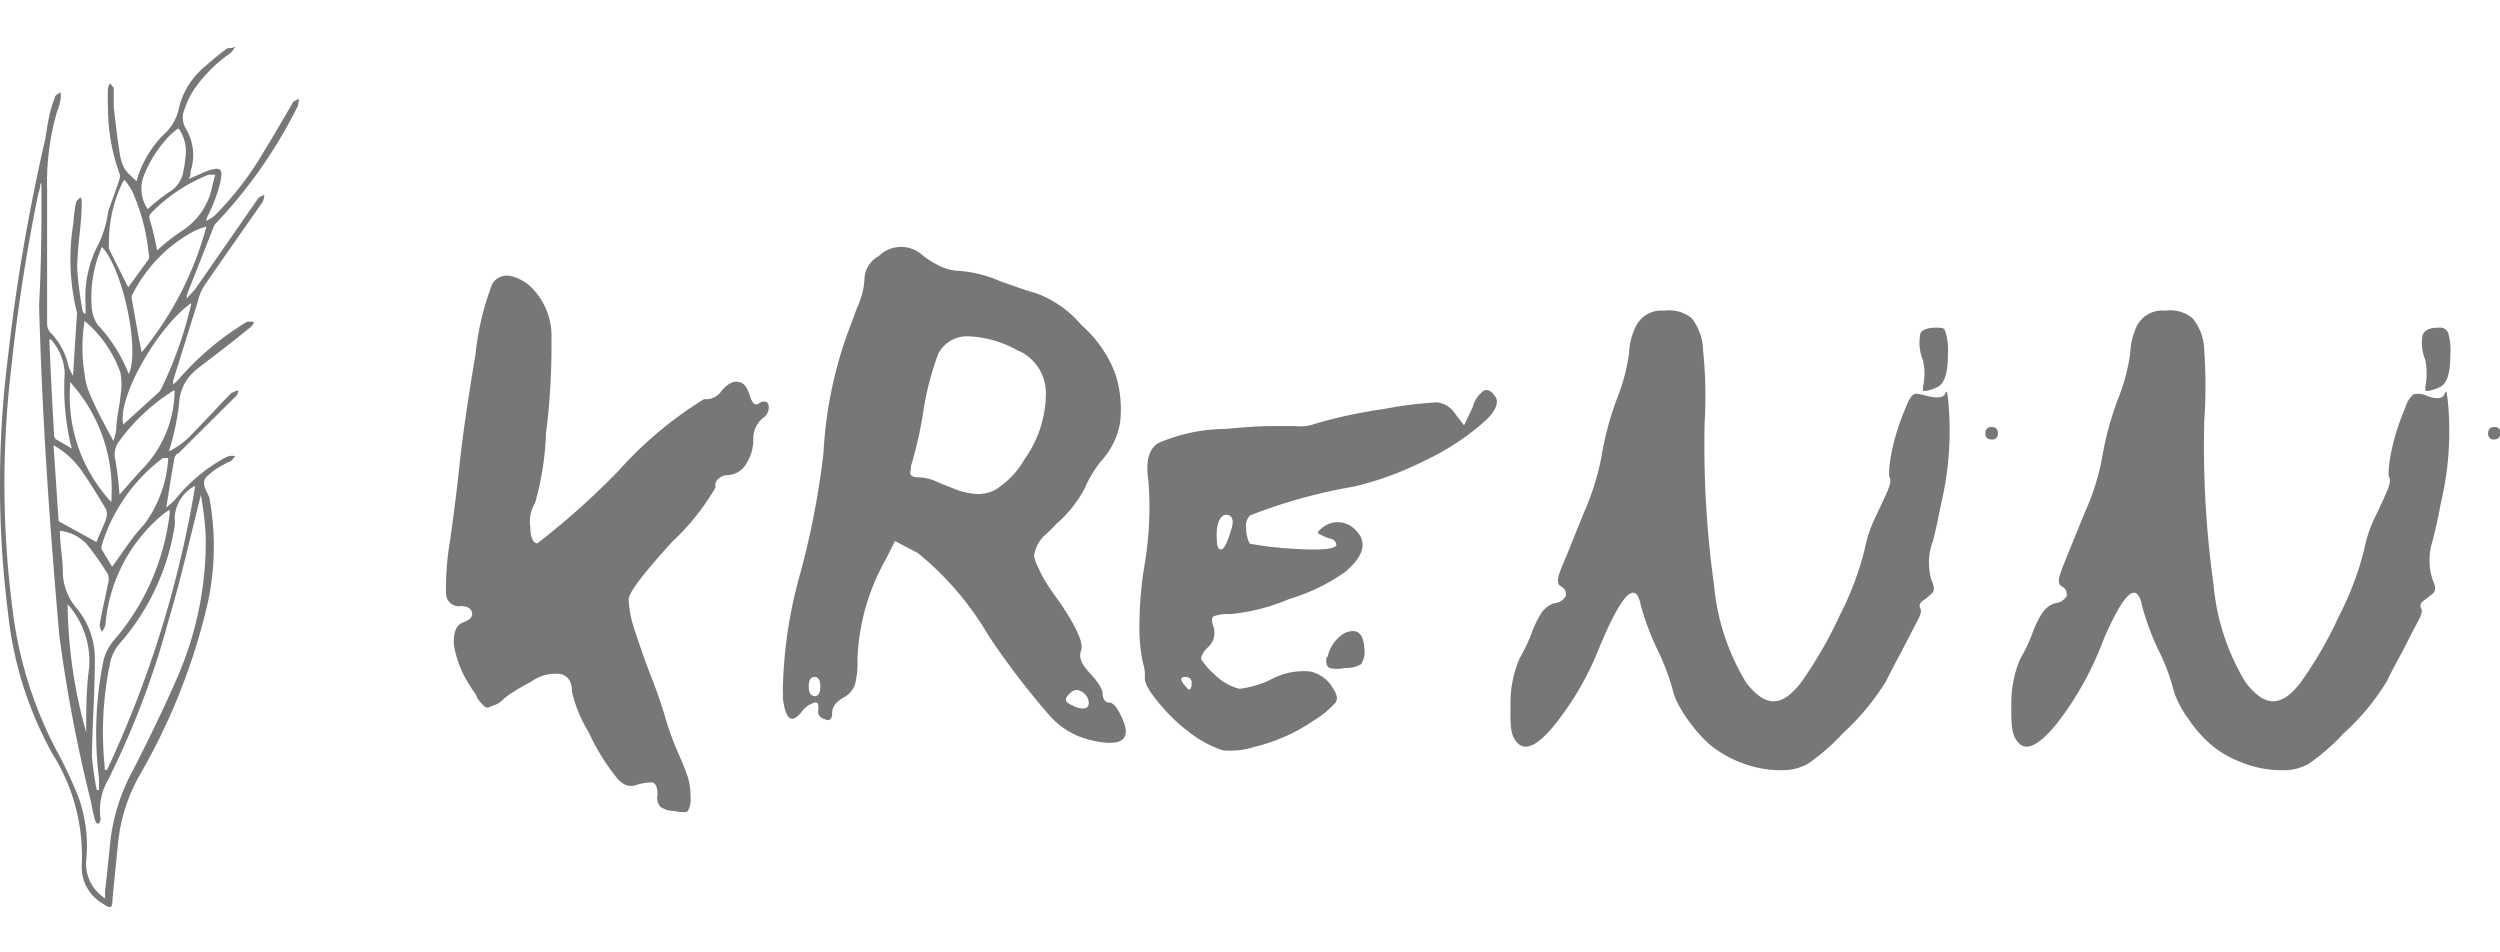 <svg id="Ebene_1" data-name="Ebene 1" xmlns="http://www.w3.org/2000/svg" width="105px" height="40px" viewBox="0 0 78.02 26.79"><g style="isolation:isolate"><g style="isolation:isolate"><path d="M275.64,433.36a7.45,7.45,0,0,1-1.35,1.69c-.91,1-1.36,1.59-1.36,1.8a3.43,3.43,0,0,0,.2,1c.13.39.29.87.5,1.41a14.17,14.17,0,0,1,.47,1.37,8.07,8.07,0,0,0,.37,1q.21.48.3.75a2,2,0,0,1,.09.62.77.77,0,0,1-.08.45q-.07.08-.45,0a.66.66,0,0,1-.41-.13.42.42,0,0,1-.09-.37c0-.26-.07-.39-.2-.39a1.77,1.77,0,0,0-.49.09c-.2.06-.41,0-.62-.28a6.63,6.63,0,0,1-.84-1.38,4.19,4.19,0,0,1-.52-1.26c0-.31-.12-.49-.35-.55a1.29,1.29,0,0,0-.94.25,5,5,0,0,0-.54.31,2,2,0,0,0-.37.28.68.68,0,0,1-.25.14l-.18.07s-.08,0-.15-.09a1.09,1.09,0,0,1-.18-.22c0-.07-.12-.2-.24-.4a3.34,3.34,0,0,1-.49-1.28c0-.36.06-.58.29-.67s.31-.18.28-.31-.14-.2-.35-.2a.4.4,0,0,1-.46-.38,8.68,8.68,0,0,1,.13-1.69c.13-.94.23-1.74.3-2.42.1-.92.26-2,.49-3.37a8.41,8.41,0,0,1,.53-2.21.54.54,0,0,1,.58-.23,1.4,1.4,0,0,1,.75.48,2.13,2.13,0,0,1,.51,1.49,21.65,21.65,0,0,1-.17,2.94,9.21,9.21,0,0,1-.34,2.17,1.11,1.11,0,0,0-.15.75c0,.34.1.51.22.51a23.72,23.72,0,0,0,2.54-2.27,12,12,0,0,1,2.66-2.23.58.58,0,0,0,.55-.26c.18-.21.35-.31.52-.28s.27.15.35.4.16.37.3.27.29-.07.3.1a.39.39,0,0,1-.18.36.82.82,0,0,0-.3.65,1.39,1.39,0,0,1-.23.79.69.69,0,0,1-.55.34.45.45,0,0,0-.28.09A.28.28,0,0,0,275.64,433.36Z" transform="translate(-253.31 -419.61)" style="fill:#777"/><path d="M280.73,426.14a1,1,0,0,1,.74-.29,1,1,0,0,1,.56.2,2.52,2.52,0,0,0,.54.36,1.54,1.54,0,0,0,.71.19,3.87,3.87,0,0,1,1.22.31c.55.2.93.33,1.13.38a3.36,3.36,0,0,1,1.43,1,3.8,3.8,0,0,1,1.05,1.5,3.62,3.62,0,0,1,.16,1.51,2.32,2.32,0,0,1-.55,1.18,3.56,3.56,0,0,0-.56.91,3.89,3.89,0,0,1-.89,1.11,4,4,0,0,1-.39.38,1.16,1.16,0,0,0-.3.6,1.13,1.13,0,0,0,.13.37,3.51,3.51,0,0,0,.25.48c.08.13.24.36.47.68.49.74.7,1.21.62,1.43s0,.42.28.72.39.51.39.63.06.28.2.28.27.17.42.51q.44,1-1,.66a2.46,2.46,0,0,1-1.27-.76,24.13,24.13,0,0,1-1.91-2.5,9.49,9.49,0,0,0-2.21-2.58l-.71-.37-.28.56a6.78,6.78,0,0,0-.89,3.15,2.84,2.84,0,0,1-.08.78.79.79,0,0,1-.31.37c-.26.13-.4.3-.4.5s-.08.28-.25.19a.24.24,0,0,1-.18-.3c0-.16,0-.22-.12-.21a.77.77,0,0,0-.41.3c-.31.38-.5.23-.58-.46a1,1,0,0,0,0-.23,14.28,14.28,0,0,1,.55-3.66,25.63,25.63,0,0,0,.72-3.75,13,13,0,0,1,.71-3.61l.34-.92a2.37,2.37,0,0,0,.23-.92A.83.83,0,0,1,280.73,426.14Zm-2,13.73q.18,0,.18-.3t-.18-.3q-.18,0-.18.3T278.75,439.87Zm6.37-10.77a3.36,3.36,0,0,0-1.58-.46,1,1,0,0,0-.93.55,9,9,0,0,0-.47,1.83,12.59,12.59,0,0,1-.38,1.67c0,.14-.05.23,0,.28s.11.07.25.07a1.48,1.48,0,0,1,.54.13c.22.1.44.18.64.26a2.14,2.14,0,0,0,.64.13,1.07,1.07,0,0,0,.72-.24,2.62,2.62,0,0,0,.75-.84,3.55,3.55,0,0,0,.67-2.06A1.45,1.45,0,0,0,285.12,429.1Zm1.73,11.09c.29.11.44.08.46-.09a.43.43,0,0,0-.26-.39c-.15-.08-.29,0-.41.16S286.63,440.1,286.85,440.19Z" transform="translate(-253.31 -419.61)" style="fill:#777"/><path d="M299.27,430.85a.93.93,0,0,1,.34-.51c.12-.06.25,0,.37.19s0,.49-.46.87a7.74,7.74,0,0,1-1.77,1.13,9.9,9.9,0,0,1-2.19.8,16.41,16.41,0,0,0-3.24.9.46.46,0,0,0-.12.39,1.1,1.1,0,0,0,.11.49,10.52,10.52,0,0,0,1.37.16c.95.06,1.39,0,1.33-.16s-.15-.13-.34-.21-.23-.11-.23-.14.06-.09.18-.18a.76.76,0,0,1,1,.11c.37.37.26.81-.34,1.31a6,6,0,0,1-1.74.84,6.14,6.14,0,0,1-1.85.47,1.23,1.23,0,0,0-.51.07c-.06.05-.06.16,0,.32a.61.61,0,0,1-.2.67c-.14.15-.2.27-.18.35a2.09,2.09,0,0,0,.4.46,1.71,1.71,0,0,0,.79.46,3.06,3.06,0,0,0,1.06-.33,2.12,2.12,0,0,1,1.15-.21,1.09,1.09,0,0,1,.73.56c.11.17.13.31.06.41a2.94,2.94,0,0,1-.68.56,5.6,5.6,0,0,1-1.84.82,2.51,2.51,0,0,1-1,.11,3.41,3.41,0,0,1-.89-.45,5.51,5.51,0,0,1-1.08-1c-.34-.4-.49-.68-.46-.85a1.18,1.18,0,0,0-.06-.42,5.36,5.36,0,0,1-.11-.93,11.77,11.77,0,0,1,.15-2.08,10.76,10.76,0,0,0,.13-2.67c-.09-.59,0-1,.31-1.19a5.37,5.37,0,0,1,2.11-.44c.51-.05.95-.08,1.34-.09l.8,0a1.75,1.75,0,0,0,.35,0,1.37,1.37,0,0,0,.29-.07,14.87,14.87,0,0,1,2.14-.46,12.37,12.37,0,0,1,1.66-.21.75.75,0,0,1,.53.3l.32.42Zm-8.77,8.61c0-.13-.07-.19-.21-.19s-.16.09,0,.27.11.12.14.12S290.5,439.59,290.5,439.46Zm1.24-4.81c.1-.3,0-.44-.16-.44s-.3.21-.3.62.05.46.14.46S291.62,435.06,291.74,434.65Zm3,4a1.15,1.15,0,0,1,.55-.76c.37-.14.57,0,.6.5a.74.74,0,0,1-.1.48.94.94,0,0,1-.52.12,1,1,0,0,1-.47,0C294.7,438.92,294.68,438.82,294.71,438.65Z" transform="translate(-253.31 -419.61)" style="fill:#777"/><path d="M304.37,428.31a.89.89,0,0,1,.88-.47,1.1,1.1,0,0,1,.86.24,1.71,1.71,0,0,1,.35,1,14,14,0,0,1,.05,2.21,31.39,31.39,0,0,0,.29,5.1,7.1,7.1,0,0,0,1,3.05c.3.4.59.59.86.59s.55-.19.86-.59a13.18,13.18,0,0,0,1.2-2.08,9.55,9.55,0,0,0,.78-2.06,4.12,4.12,0,0,1,.33-1c.16-.34.29-.61.38-.82s.12-.35.07-.44,0-1,.51-2.19c.09-.23.17-.36.25-.4s.21,0,.41.05.49.09.56-.06.06-.06.09.11a9.91,9.91,0,0,1-.21,3.31c-.08.4-.16.79-.25,1.15a1.89,1.89,0,0,0-.05,1.24c.09.21.1.34,0,.42a2,2,0,0,1-.27.22c-.1.07-.13.15-.08.24s0,.23-.16.52l-.52,1c-.21.39-.34.65-.4.77a7.59,7.59,0,0,1-1.34,1.61,6.43,6.43,0,0,1-1.09.95,1.61,1.61,0,0,1-.82.2,3.34,3.34,0,0,1-1.3-.25,3.41,3.41,0,0,1-1-.6,4.78,4.78,0,0,1-.63-.73,3.84,3.84,0,0,1-.37-.63,2.3,2.3,0,0,1-.1-.3,7.1,7.1,0,0,0-.47-1.24,8.42,8.42,0,0,1-.52-1.38c-.15-.78-.54-.44-1.17,1l-.12.28a9.29,9.29,0,0,1-1.39,2.42c-.51.63-.89.83-1.14.61s-.26-.53-.25-1.19a3.5,3.5,0,0,1,.28-1.47,6.25,6.25,0,0,0,.37-.77,3.06,3.06,0,0,1,.33-.68.75.75,0,0,1,.38-.28.47.47,0,0,0,.37-.23c0-.11,0-.21-.16-.3s-.09-.32.08-.72.38-.94.65-1.6a7.86,7.86,0,0,0,.53-1.68,9.74,9.74,0,0,1,.48-1.82,6.1,6.1,0,0,0,.39-1.45A2.06,2.06,0,0,1,304.37,428.31Zm8.95,1.07a1.39,1.39,0,0,1-.09-.76c0-.17.21-.25.5-.25s.26.05.3.15a2,2,0,0,1,.07.7c0,.57-.11.89-.32,1s-.48.16-.46.1,0,0,0-.07S313.43,429.85,313.32,429.38Zm2.15,2.48c-.13,0-.2-.06-.2-.19a.18.18,0,0,1,.2-.2c.13,0,.19.07.19.2A.17.17,0,0,1,315.47,431.86Z" transform="translate(-253.31 -419.61)" style="fill:#777"/><path d="M320,428.31a.89.89,0,0,1,.88-.47,1.09,1.09,0,0,1,.86.24,1.64,1.64,0,0,1,.36,1,15.75,15.75,0,0,1,0,2.21,31.39,31.39,0,0,0,.29,5.1,7.1,7.1,0,0,0,1,3.05c.31.4.59.59.86.59s.56-.19.86-.59a12.44,12.44,0,0,0,1.2-2.08,9.55,9.55,0,0,0,.78-2.06,4.12,4.12,0,0,1,.33-1c.17-.34.29-.61.38-.82s.12-.35.07-.44,0-1,.51-2.19a.84.84,0,0,1,.25-.4.61.61,0,0,1,.42.05c.3.11.49.09.55-.06s.06-.06.09.11a9.65,9.65,0,0,1-.21,3.31c-.07.4-.16.79-.25,1.15a2,2,0,0,0,0,1.24c.1.21.1.34,0,.42l-.28.22c-.1.07-.13.15-.08.24s0,.23-.16.52-.31.62-.52,1-.34.65-.4.77a7.27,7.27,0,0,1-1.34,1.61,6.43,6.43,0,0,1-1.09.95,1.57,1.57,0,0,1-.81.2,3.31,3.31,0,0,1-1.3-.25,3.15,3.15,0,0,1-1-.6,3.88,3.88,0,0,1-.63-.73,3.23,3.23,0,0,1-.37-.63,1.69,1.69,0,0,1-.11-.3,6.26,6.26,0,0,0-.47-1.24,8,8,0,0,1-.51-1.38c-.16-.78-.55-.44-1.18,1l-.11.28a9.89,9.89,0,0,1-1.39,2.42c-.52.63-.9.83-1.14.61s-.27-.53-.26-1.19a3.5,3.5,0,0,1,.28-1.47,5.08,5.08,0,0,0,.37-.77,3.06,3.06,0,0,1,.33-.68.75.75,0,0,1,.38-.28.47.47,0,0,0,.37-.23c0-.11,0-.21-.16-.3s-.08-.32.08-.72.38-.94.65-1.6a7.32,7.32,0,0,0,.53-1.68,9.91,9.91,0,0,1,.49-1.82,6.1,6.1,0,0,0,.39-1.45A2.2,2.2,0,0,1,320,428.31Zm9,1.07a1.39,1.39,0,0,1-.09-.76c.05-.17.21-.25.51-.25a.28.28,0,0,1,.29.15,2,2,0,0,1,.07.7c0,.57-.1.89-.32,1s-.47.16-.46.1,0,0,0-.07S329.09,429.85,329,429.38Zm2.15,2.48a.17.17,0,0,1-.19-.19c0-.13.06-.2.19-.2a.18.18,0,0,1,.2.2C331.33,431.8,331.26,431.86,331.13,431.86Z" transform="translate(-253.31 -419.61)" style="fill:#777"/></g></g><path d="M257.57,423.8a3.35,3.35,0,0,1,.84-1.45,1.5,1.5,0,0,0,.49-.86,2.4,2.4,0,0,1,.83-1.29,8.34,8.34,0,0,1,.65-.53c.06-.05.16,0,.24-.06s-.07.16-.13.2a4.45,4.45,0,0,0-1.14,1.15,2.66,2.66,0,0,0-.28.59.67.67,0,0,0,.06.64,1.61,1.61,0,0,1,.13,1.29c0,.08,0,.15-.06.25l.55-.24c.45-.16.53-.1.43.37a5.23,5.23,0,0,1-.33.91,1.16,1.16,0,0,0-.11.27,1.4,1.4,0,0,0,.26-.16,9.69,9.69,0,0,0,1.54-2c.31-.5.6-1,.9-1.52,0-.05.11-.08.17-.12s0,.15,0,.2a15,15,0,0,1-2.53,3.64.39.39,0,0,0-.12.19l-.82,2.08s0,0,0,.11c.09-.11.2-.21.28-.32l1.95-2.81a.49.49,0,0,1,.19-.1.72.72,0,0,1-.05.21c-.61.88-1.23,1.75-1.83,2.63a1.54,1.54,0,0,0-.2.5c-.26.82-.51,1.64-.77,2.46a.59.59,0,0,1,0,.11,1.16,1.16,0,0,0,.15-.13,8.92,8.92,0,0,1,2.15-1.82.78.78,0,0,1,.22,0c0,.06-.06.14-.12.18-.54.44-1.09.86-1.64,1.28l-.09.08a1.42,1.42,0,0,0-.48,1,7.87,7.87,0,0,1-.32,1.5,2.41,2.41,0,0,0,.76-.58c.4-.4.78-.83,1.19-1.24,0,0,.13-.06.19-.08s0,.15-.06.19l-1.78,1.77c-.05,0-.12.1-.13.17-.09.51-.17,1-.25,1.53.08-.08.19-.16.28-.26a5.15,5.15,0,0,1,1.41-1.22,1.26,1.26,0,0,1,.26-.13.46.46,0,0,1,.2,0,.93.93,0,0,1-.13.15,2.26,2.26,0,0,0-.22.11,2.19,2.19,0,0,0-.55.39c-.17.2,0,.42.09.63a8.3,8.3,0,0,1-.12,3.61,19.5,19.5,0,0,1-2.06,5.08,5.41,5.41,0,0,0-.67,2.14l-.17,1.72c0,.29-.06.3-.31.13a1.31,1.31,0,0,1-.65-1.17,6,6,0,0,0-.93-3.53,11.57,11.57,0,0,1-1.37-4.37,32,32,0,0,1,0-8,60.29,60.29,0,0,1,1.14-6.69c.06-.26.08-.52.14-.78a3.51,3.51,0,0,1,.19-.63c0-.06.11-.1.17-.15a.83.83,0,0,1,0,.22,1.74,1.74,0,0,1-.11.39,7.93,7.93,0,0,0-.31,2.42c0,1.39,0,2.79,0,4.18a.43.43,0,0,0,.16.35,2.17,2.17,0,0,1,.51,1,1.55,1.55,0,0,0,.14.29q.06-1,.12-1.89a.25.25,0,0,0,0-.09,6.86,6.86,0,0,1-.11-2.78,4.34,4.34,0,0,1,.08-.63c0-.06.07-.11.12-.16s.07.12.06.19c0,.65-.14,1.31-.14,2a10.23,10.23,0,0,0,.17,1.34.13.13,0,0,0,.09.09c0-.1,0-.21,0-.31a3.52,3.52,0,0,1,.42-1.9,3.52,3.52,0,0,0,.29-1c.11-.32.24-.65.35-1a.26.26,0,0,0,0-.17,6,6,0,0,1-.36-2.06,5.68,5.68,0,0,1,0-.59.45.45,0,0,1,.07-.18c0,.06.11.12.11.18s0,.38,0,.57c.06.53.12,1.06.21,1.59C257.18,423.45,257.22,423.47,257.57,423.8Zm-3,.07c0,.16-.06.27-.08.39-.36,1.78-.64,3.58-.83,5.38a30.6,30.6,0,0,0,.05,7.59,12.73,12.73,0,0,0,1.33,4.27,13.63,13.63,0,0,1,.73,1.55A4.53,4.53,0,0,1,256,445a1.28,1.28,0,0,0,.59,1.18c0-.1,0-.17,0-.24.06-.5.11-1,.16-1.51a6.05,6.05,0,0,1,.7-2.23c.51-1,1-2,1.43-3a10.62,10.62,0,0,0,.85-4.35,10.82,10.82,0,0,0-.15-1.26c-.33,1.31-.62,2.61-1,3.88a26.55,26.55,0,0,1-1.89,5,1.87,1.87,0,0,0-.24,1.23s0,.09-.06.14-.11-.08-.12-.12a4.64,4.64,0,0,1-.11-.51,46.49,46.49,0,0,1-1-5.24c-.3-3.43-.54-6.86-.63-10.3C254.6,426.33,254.61,425.13,254.6,423.87Zm1.73,18.93h.1c0-.12,0-.24,0-.36a11.4,11.4,0,0,1,.13-3.64,1.51,1.51,0,0,1,.34-.68,7.36,7.36,0,0,0,1.73-3.91.85.85,0,0,0,0-.16l-.16.11a5,5,0,0,0-1.84,3.49.71.71,0,0,1-.11.21.55.55,0,0,1-.07-.23c.08-.42.17-.84.26-1.26a.5.5,0,0,0,0-.3,8.81,8.81,0,0,0-.66-.94,1.33,1.33,0,0,0-.84-.42c0,.44.09.85.09,1.25a1.76,1.76,0,0,0,.42,1.15,2.47,2.47,0,0,1,.58,1.63c0,1-.08,2-.09,3A8.56,8.56,0,0,0,256.33,442.8Zm3.07-9.48a1.19,1.19,0,0,0-.61,1,1,1,0,0,1,0,.25,7.3,7.3,0,0,1-1.7,3.64,1.37,1.37,0,0,0-.32.65,10.67,10.67,0,0,0-.16,3.24s0,0,0,.07h.07A33.86,33.86,0,0,0,259.4,433.32Zm.35-8.1a2.73,2.73,0,0,0-.36.14,4.59,4.59,0,0,0-1.93,2,.27.27,0,0,0,0,.15c.1.57.2,1.13.3,1.63A10.37,10.37,0,0,0,259.75,425.22Zm-2.88,6.72a3.2,3.2,0,0,0,.1-.39c0-.35.1-.7.13-1.05a2.17,2.17,0,0,0,0-.72,3.74,3.74,0,0,0-1.12-1.62s0,0,0,0a5.08,5.08,0,0,0,0,1.65,2,2,0,0,0,.13.55C256.29,430.88,256.56,431.37,256.87,431.94Zm-1.86.11c.06.84.11,1.65.16,2.36l1.18.65c.09-.23.21-.47.3-.72a.44.44,0,0,0,0-.3c-.23-.39-.46-.76-.71-1.13A2.67,2.67,0,0,0,255,432.05Zm2.33-2.2c.39-.68-.15-3.3-.82-4a3.94,3.94,0,0,0-.32,1.85,1.16,1.16,0,0,0,.18.57A4.79,4.79,0,0,1,257.34,429.85Zm1.22,2.59h-.08l-.06,0a5.37,5.37,0,0,0-1.9,2.71.2.2,0,0,0,0,.15l.32.53c.33-.45.62-.92,1-1.32A3.83,3.83,0,0,0,258.56,432.44Zm.2-2.11a6.07,6.07,0,0,0-1.69,1.57.68.68,0,0,0-.13.6,10.57,10.57,0,0,1,.13,1.08c.25-.28.51-.59.78-.87A3.56,3.56,0,0,0,258.76,430.33Zm-1.42-3.22c.22-.3.43-.58.64-.88a.22.22,0,0,0,0-.16,6.24,6.24,0,0,0-.51-1.95,2.5,2.5,0,0,0-.24-.36.39.39,0,0,0-.08.11,4.3,4.3,0,0,0-.41,1.93.26.26,0,0,0,0,.11Zm1.94.51c-1.11.83-2.29,3-2.09,3.77l1.1-1a.49.49,0,0,0,.1-.15A12.42,12.42,0,0,0,259.28,427.62Zm-2.47,6.22a5,5,0,0,0-1.29-3.78.86.86,0,0,1,0,.24A4.85,4.85,0,0,0,256.81,433.84Zm1.41-7.86a6.35,6.35,0,0,1,.75-.6,2.15,2.15,0,0,0,1-1.45,3.4,3.4,0,0,1,.09-.33,1.22,1.22,0,0,0-.22,0,5.18,5.18,0,0,0-1.79,1.2.2.2,0,0,0-.05.15C258.08,425.31,258.15,425.62,258.22,426Zm.67-3.82a2.75,2.75,0,0,0-.26.22,3.83,3.83,0,0,0-.79,1.22,1.13,1.13,0,0,0,.11,1.07,5.75,5.75,0,0,1,.68-.54.92.92,0,0,0,.44-.69,2,2,0,0,0,.05-.34A1.25,1.25,0,0,0,258.89,422.16ZM255.42,437A15.26,15.26,0,0,0,256,441c0-.68,0-1.35.09-2A2.66,2.66,0,0,0,255.42,437Zm-.51-8.26h-.06q.06,1.5.15,3a.19.19,0,0,0,.05.11l.5.29a7.53,7.53,0,0,1-.22-2.35A1.68,1.68,0,0,0,254.91,428.75Z" transform="translate(-253.31 -419.61)" style="fill:#777"/></svg>